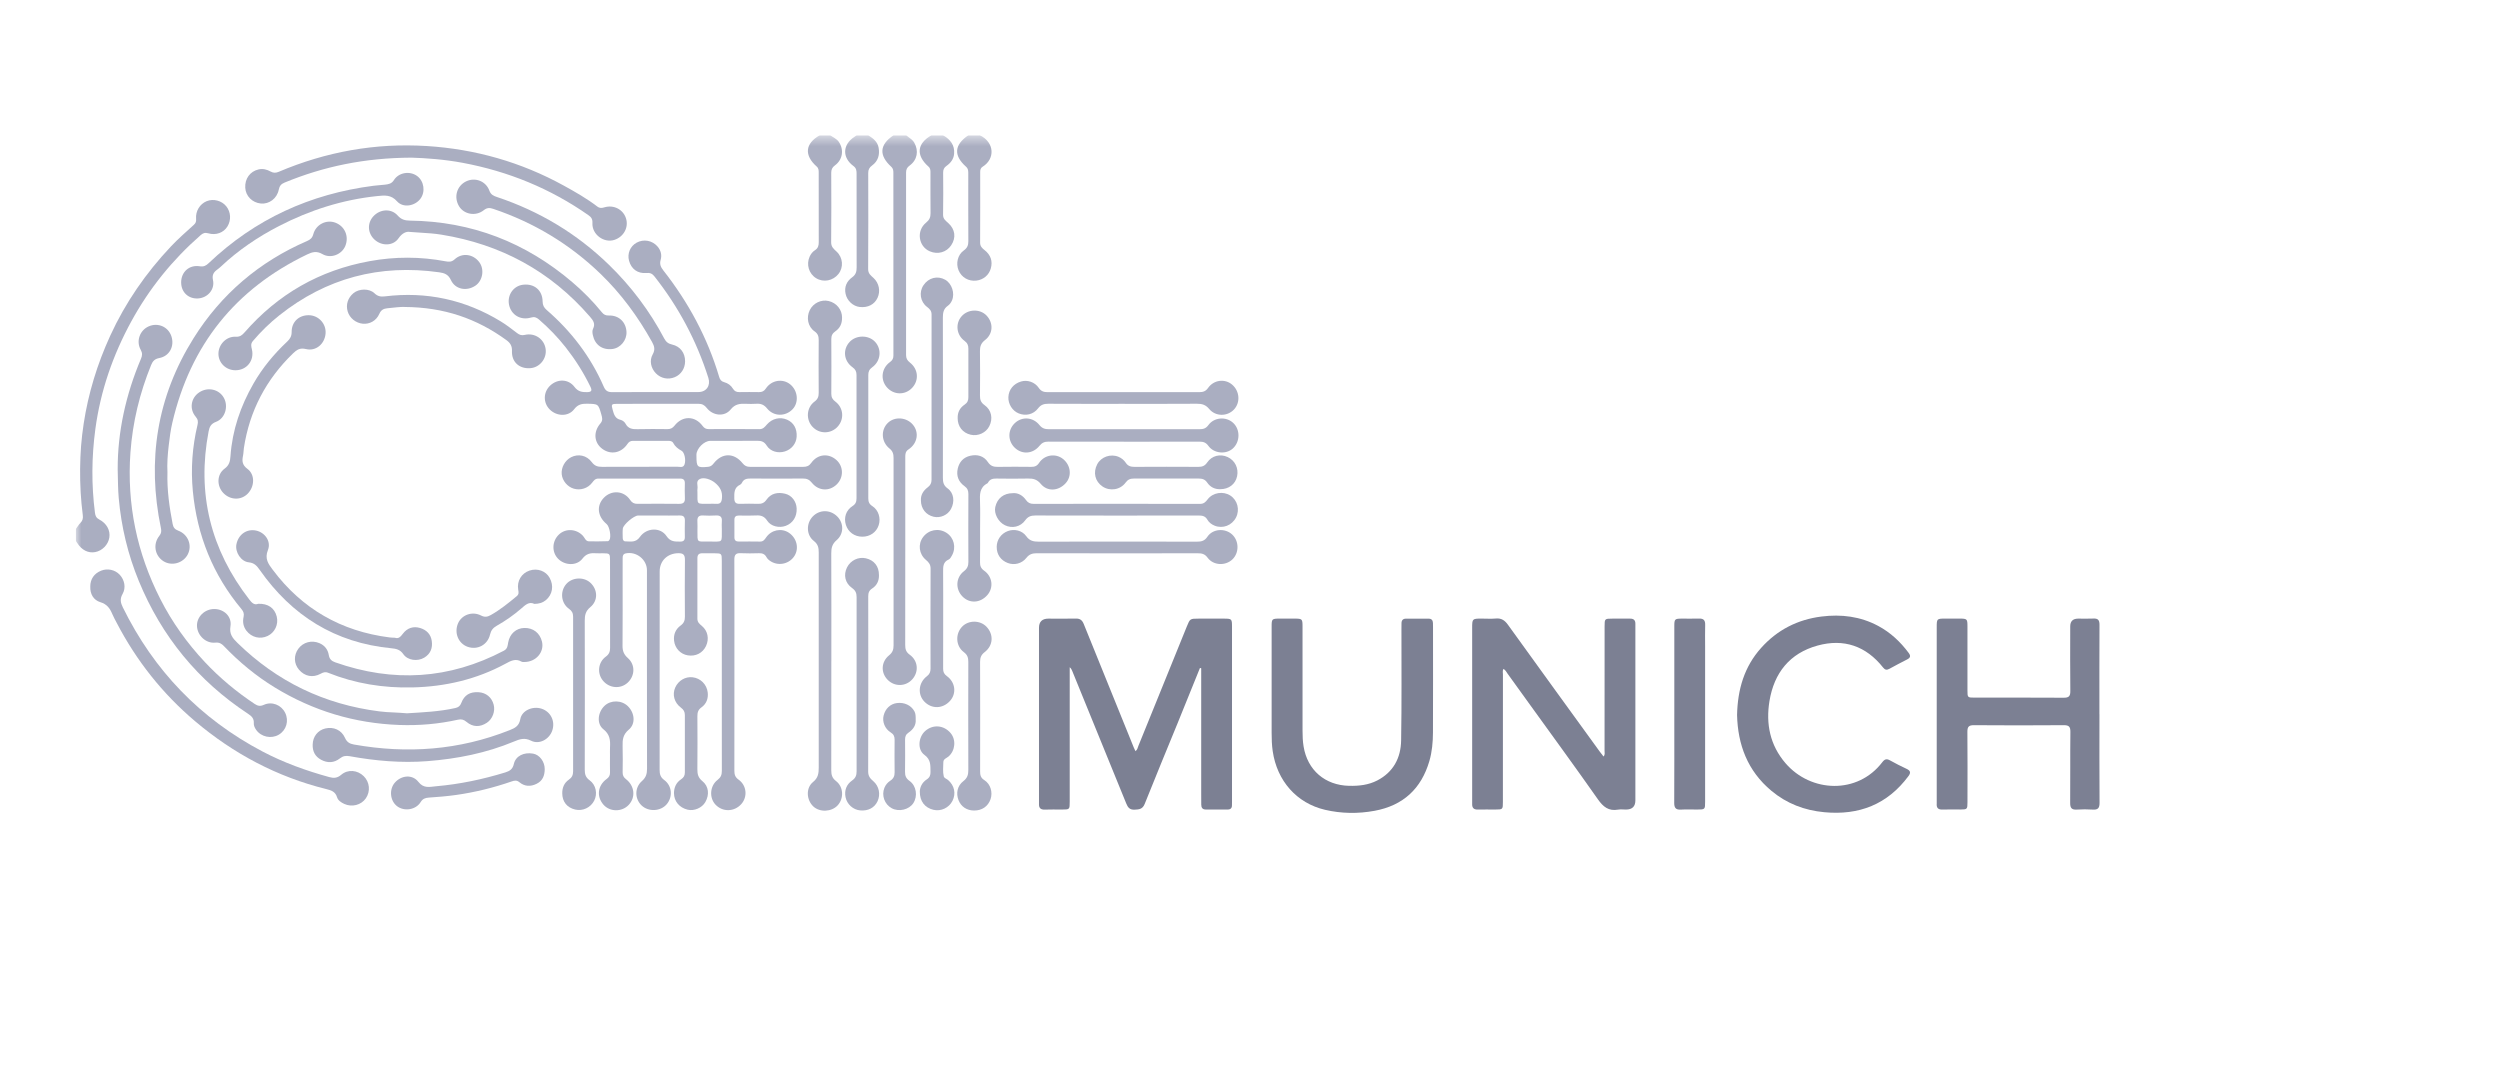 <svg width="231" height="100" viewBox="0 0 231 100" fill="none" xmlns="http://www.w3.org/2000/svg">
<g clip-path="url(#clip0_869_739)">
<mask id="mask0_869_739" style="mask-type:luminance" maskUnits="userSpaceOnUse" x="7" y="12" width="224" height="76">
<path d="M231 12.5H7V87.5H231V12.5Z" fill="white"/>
</mask>
<g mask="url(#mask0_869_739)">
<path d="M7 48.892C7.143 48.697 7.266 48.481 7.435 48.311C7.64 48.105 7.686 47.885 7.65 47.607C6.917 41.836 7.762 36.306 10.187 31.016C11.593 27.95 13.486 25.219 15.794 22.772C16.46 22.067 17.195 21.425 17.915 20.771C18.094 20.609 18.139 20.455 18.119 20.223C18.057 19.505 18.468 18.843 19.101 18.587C19.719 18.337 20.478 18.535 20.904 19.058C21.331 19.582 21.377 20.336 21.016 20.924C20.662 21.501 19.962 21.768 19.231 21.555C18.936 21.469 18.746 21.546 18.533 21.733C15.933 24.009 13.793 26.657 12.137 29.688C10.434 32.803 9.288 36.112 8.812 39.638C8.464 42.218 8.442 44.805 8.775 47.391C8.81 47.66 8.897 47.862 9.173 48.003C9.86 48.358 10.204 49.012 10.103 49.666C10.002 50.325 9.453 50.891 8.797 51.013C8.152 51.134 7.547 50.827 7.132 50.168C7.089 50.099 7.043 50.033 6.997 49.967C6.997 49.609 6.997 49.253 6.997 48.896L7 48.892Z" fill="#AAAEC1"/>
<path d="M83.73 12.5C83.982 12.722 84.296 12.868 84.477 13.182C84.907 13.933 84.76 14.782 84.052 15.296C83.812 15.47 83.721 15.658 83.721 15.942C83.726 21.565 83.726 27.187 83.721 32.81C83.721 33.118 83.834 33.313 84.075 33.5C84.856 34.107 84.935 35.151 84.275 35.844C83.623 36.53 82.583 36.507 81.951 35.792C81.327 35.084 81.445 34.022 82.24 33.451C82.467 33.287 82.552 33.113 82.552 32.846C82.548 27.224 82.549 21.601 82.548 15.978C82.548 15.768 82.535 15.577 82.352 15.409C81.19 14.345 81.266 13.369 82.563 12.498H83.732L83.73 12.5Z" fill="#AAAEC1"/>
<path d="M80.224 12.5C80.671 12.78 81.089 13.09 81.186 13.655C81.299 14.314 81.137 14.886 80.581 15.291C80.334 15.47 80.223 15.669 80.224 15.978C80.232 18.942 80.238 21.906 80.217 24.87C80.215 25.291 80.473 25.46 80.719 25.689C81.229 26.166 81.37 26.901 81.086 27.517C80.802 28.136 80.193 28.449 79.437 28.365C78.822 28.297 78.269 27.792 78.133 27.154C77.995 26.513 78.234 25.988 78.742 25.621C79.079 25.377 79.155 25.096 79.154 24.713C79.143 21.83 79.147 18.946 79.148 16.063C79.148 15.784 79.135 15.544 78.863 15.344C77.795 14.562 77.848 13.347 78.959 12.639C79.026 12.596 79.09 12.545 79.156 12.498C79.513 12.498 79.871 12.498 80.228 12.498L80.224 12.5Z" fill="#AAAEC1"/>
<path d="M76.718 12.5C76.986 12.704 77.317 12.822 77.516 13.122C77.998 13.848 77.864 14.757 77.148 15.281C76.891 15.469 76.806 15.671 76.806 15.971C76.814 18.108 76.825 20.246 76.799 22.384C76.793 22.816 77.043 23.007 77.304 23.252C77.897 23.805 77.959 24.706 77.47 25.319C76.966 25.95 76.088 26.117 75.416 25.709C74.738 25.296 74.482 24.441 74.812 23.709C74.923 23.466 75.085 23.258 75.303 23.119C75.588 22.937 75.654 22.694 75.653 22.378C75.645 20.241 75.649 18.103 75.648 15.966C75.648 15.758 75.654 15.56 75.465 15.391C74.285 14.347 74.393 13.26 75.741 12.501H76.715L76.718 12.5Z" fill="#AAAEC1"/>
<path d="M90.546 12.5C91.92 13.175 91.945 14.697 90.796 15.404C90.6 15.525 90.569 15.703 90.57 15.904C90.57 18.076 90.576 20.248 90.563 22.42C90.562 22.765 90.75 22.933 90.99 23.123C91.534 23.557 91.743 24.125 91.549 24.808C91.375 25.425 90.855 25.854 90.216 25.928C89.496 26.011 88.846 25.636 88.572 24.977C88.307 24.342 88.486 23.544 89.055 23.141C89.377 22.913 89.477 22.663 89.475 22.29C89.463 20.216 89.469 18.141 89.468 16.066C89.468 15.826 89.48 15.6 89.26 15.403C88.091 14.357 88.169 13.386 89.476 12.498H90.548L90.546 12.5Z" fill="#AAAEC1"/>
<path d="M87.137 12.5C87.809 12.878 88.231 13.41 88.159 14.223C88.117 14.71 87.832 15.066 87.449 15.334C87.222 15.493 87.145 15.684 87.147 15.949C87.154 17.244 87.167 18.54 87.14 19.835C87.132 20.235 87.384 20.395 87.62 20.611C88.262 21.193 88.357 21.962 87.889 22.666C87.458 23.312 86.655 23.54 85.915 23.223C84.855 22.769 84.651 21.313 85.572 20.571C85.873 20.328 85.987 20.078 85.982 19.708C85.968 18.462 85.977 17.214 85.976 15.967C85.976 15.759 85.98 15.562 85.791 15.394C84.615 14.353 84.724 13.258 86.067 12.5H87.138H87.137Z" fill="#AAAEC1"/>
<path d="M67.86 61.543C67.86 64.769 67.863 67.996 67.856 71.222C67.856 71.569 67.928 71.814 68.241 72.036C69.002 72.576 69.094 73.635 68.49 74.303C67.841 75.022 66.776 75.044 66.117 74.353C65.516 73.721 65.585 72.614 66.305 72.062C66.6 71.834 66.698 71.597 66.698 71.243C66.691 64.756 66.693 58.271 66.693 51.784C66.693 51.149 66.669 51.128 66.037 51.124C65.664 51.123 65.29 51.132 64.917 51.123C64.596 51.114 64.439 51.238 64.44 51.576C64.447 53.441 64.448 55.306 64.439 57.17C64.438 57.496 64.635 57.652 64.852 57.834C65.403 58.294 65.546 59.03 65.238 59.687C64.933 60.34 64.283 60.673 63.552 60.554C62.877 60.445 62.363 59.903 62.284 59.2C62.219 58.62 62.431 58.13 62.892 57.797C63.194 57.577 63.288 57.333 63.285 56.979C63.274 55.228 63.267 53.476 63.288 51.726C63.293 51.251 63.12 51.108 62.663 51.116C61.673 51.132 60.955 51.815 60.955 52.798C60.955 58.911 60.958 65.024 60.949 71.138C60.949 71.535 61.023 71.816 61.378 72.077C62.108 72.614 62.177 73.643 61.598 74.319C61.03 74.979 59.918 75.03 59.282 74.423C58.642 73.812 58.623 72.779 59.313 72.172C59.686 71.845 59.787 71.504 59.786 71.035C59.774 64.921 59.778 58.809 59.778 52.695C59.778 51.707 58.808 50.933 57.835 51.13C57.58 51.182 57.535 51.342 57.533 51.551C57.532 52.087 57.531 52.622 57.531 53.156C57.531 55.329 57.541 57.503 57.522 59.675C57.518 60.15 57.647 60.478 58.014 60.803C58.718 61.426 58.675 62.456 57.991 63.083C57.323 63.693 56.284 63.6 55.701 62.877C55.156 62.204 55.263 61.195 55.976 60.675C56.279 60.454 56.373 60.215 56.372 59.86C56.362 57.168 56.367 54.477 56.366 51.784C56.366 51.146 56.344 51.128 55.712 51.123C55.485 51.121 55.258 51.136 55.03 51.12C54.542 51.086 54.164 51.166 53.818 51.618C53.294 52.308 52.18 52.262 51.563 51.624C50.967 51.008 51.002 50.004 51.641 49.394C52.266 48.799 53.258 48.855 53.864 49.51C54.034 49.693 54.108 50.012 54.415 50.02C54.998 50.035 55.581 50.02 56.164 50.006C56.215 50.006 56.277 49.943 56.31 49.893C56.498 49.611 56.325 48.65 56.05 48.421C55.206 47.717 55.098 46.729 55.786 46.004C56.499 45.253 57.644 45.328 58.222 46.191C58.399 46.456 58.591 46.556 58.897 46.554C60.179 46.544 61.462 46.54 62.744 46.555C63.142 46.56 63.305 46.42 63.284 46.019C63.262 45.565 63.271 45.11 63.28 44.657C63.285 44.347 63.146 44.22 62.84 44.22C60.325 44.224 57.809 44.225 55.294 44.22C55.006 44.22 54.868 44.394 54.717 44.596C54.322 45.119 53.646 45.334 53.022 45.154C52.431 44.984 51.963 44.425 51.902 43.815C51.84 43.199 52.205 42.539 52.769 42.248C53.422 41.911 54.209 42.064 54.68 42.7C54.938 43.049 55.225 43.139 55.627 43.136C57.947 43.125 60.268 43.134 62.588 43.125C62.822 43.125 63.133 43.255 63.255 42.901C63.392 42.505 63.25 41.799 62.979 41.651C62.657 41.474 62.383 41.267 62.209 40.936C62.111 40.753 61.928 40.735 61.743 40.735C60.656 40.735 59.569 40.738 58.482 40.734C58.247 40.734 58.101 40.834 57.969 41.03C57.398 41.871 56.427 42.049 55.65 41.472C54.887 40.907 54.799 39.907 55.48 39.122C55.721 38.843 55.645 38.592 55.566 38.31C55.282 37.311 55.282 37.328 54.251 37.304C53.756 37.293 53.391 37.37 53.049 37.816C52.513 38.517 51.443 38.48 50.8 37.84C50.172 37.215 50.19 36.231 50.842 35.622C51.517 34.99 52.519 35.007 53.078 35.746C53.407 36.182 53.776 36.243 54.248 36.234C54.655 36.225 54.729 36.093 54.554 35.733C53.928 34.444 53.17 33.241 52.284 32.113C51.54 31.165 50.709 30.307 49.798 29.52C49.564 29.318 49.369 29.251 49.059 29.343C48.099 29.629 47.213 29.088 47.032 28.142C46.861 27.244 47.453 26.409 48.335 26.308C49.369 26.188 50.127 26.823 50.137 27.858C50.141 28.199 50.258 28.423 50.513 28.644C52.79 30.615 54.578 32.955 55.784 35.723C55.944 36.091 56.144 36.236 56.546 36.234C59.208 36.219 61.868 36.229 64.53 36.225C65.269 36.225 65.678 35.631 65.455 34.924C64.365 31.486 62.697 28.358 60.461 25.528C60.252 25.263 60.041 25.195 59.713 25.224C58.917 25.294 58.328 24.853 58.122 24.087C57.944 23.432 58.23 22.752 58.819 22.425C59.468 22.065 60.268 22.209 60.761 22.783C61.068 23.141 61.171 23.568 61.045 24.01C60.933 24.402 61.045 24.672 61.288 24.981C63.614 27.943 65.377 31.208 66.451 34.828C66.529 35.09 66.652 35.244 66.921 35.315C67.26 35.406 67.543 35.61 67.723 35.913C67.866 36.154 68.055 36.236 68.324 36.231C68.924 36.221 69.524 36.221 70.126 36.231C70.409 36.236 70.6 36.149 70.767 35.896C71.288 35.114 72.329 34.953 73.02 35.518C73.728 36.096 73.831 37.186 73.237 37.811C72.578 38.504 71.49 38.499 70.879 37.742C70.596 37.392 70.297 37.277 69.879 37.308C69.555 37.332 69.23 37.324 68.906 37.311C68.364 37.289 67.924 37.328 67.511 37.839C66.942 38.54 65.869 38.422 65.304 37.696C65.091 37.423 64.868 37.308 64.527 37.31C62.028 37.319 59.529 37.314 57.031 37.315C56.494 37.315 56.468 37.359 56.612 37.874C56.728 38.284 56.831 38.683 57.346 38.796C57.518 38.834 57.715 38.989 57.797 39.145C58.044 39.611 58.425 39.669 58.896 39.657C59.82 39.629 60.746 39.644 61.671 39.651C61.953 39.654 62.148 39.56 62.329 39.328C63.061 38.392 64.221 38.407 64.921 39.358C65.074 39.567 65.239 39.651 65.487 39.65C67.045 39.645 68.603 39.638 70.161 39.655C70.514 39.659 70.67 39.445 70.864 39.222C71.35 38.666 72.078 38.499 72.719 38.776C73.336 39.042 73.656 39.611 73.61 40.356C73.571 40.986 73.146 41.517 72.526 41.711C71.894 41.91 71.186 41.723 70.842 41.17C70.614 40.806 70.348 40.725 69.96 40.728C68.515 40.744 67.071 40.732 65.627 40.736C65.058 40.738 64.365 41.437 64.35 42.011C64.35 42.059 64.352 42.108 64.352 42.157C64.357 43.174 64.426 43.23 65.439 43.133C65.675 43.109 65.811 42.987 65.948 42.812C66.722 41.828 67.823 41.818 68.611 42.801C68.807 43.045 69.01 43.139 69.31 43.136C70.949 43.129 72.587 43.127 74.227 43.136C74.546 43.138 74.763 43.049 74.958 42.774C75.543 41.951 76.553 41.849 77.287 42.506C77.951 43.1 77.965 44.121 77.318 44.755C76.635 45.425 75.632 45.377 75.011 44.601C74.78 44.312 74.54 44.212 74.186 44.216C72.58 44.229 70.974 44.228 69.367 44.216C69.019 44.214 68.724 44.255 68.557 44.607C68.523 44.678 68.46 44.752 68.393 44.783C67.823 45.047 67.842 45.539 67.849 46.057C67.854 46.45 68.019 46.566 68.381 46.554C68.932 46.537 69.485 46.537 70.036 46.554C70.373 46.566 70.613 46.475 70.817 46.182C71.243 45.572 71.868 45.456 72.55 45.621C73.163 45.769 73.582 46.333 73.611 46.981C73.645 47.738 73.262 48.344 72.598 48.589C71.996 48.81 71.23 48.638 70.892 48.116C70.632 47.714 70.325 47.602 69.88 47.627C69.346 47.657 68.81 47.642 68.275 47.635C67.992 47.631 67.856 47.748 67.859 48.039C67.866 48.575 67.867 49.11 67.859 49.644C67.855 49.94 68.005 50.043 68.281 50.04C68.931 50.034 69.579 50.03 70.228 50.042C70.522 50.047 70.647 49.866 70.791 49.657C71.277 48.953 72.212 48.769 72.894 49.227C73.621 49.714 73.85 50.656 73.412 51.36C72.967 52.078 72.011 52.321 71.275 51.902C71.088 51.796 70.919 51.661 70.818 51.475C70.665 51.194 70.443 51.11 70.138 51.117C69.57 51.133 69.001 51.144 68.434 51.115C67.98 51.092 67.85 51.279 67.853 51.714C67.866 54.762 67.859 57.811 67.859 60.859C67.859 61.087 67.859 61.313 67.859 61.54L67.86 61.543ZM60.852 47.635C60.544 47.635 60.237 47.635 59.928 47.635C59.603 47.635 59.279 47.634 58.955 47.635C58.579 47.639 57.589 48.469 57.548 48.843C57.517 49.132 57.536 49.426 57.54 49.718C57.543 49.879 57.61 50.02 57.788 50.022C58.273 50.029 58.745 50.158 59.127 49.615C59.738 48.747 61.023 48.693 61.584 49.532C61.946 50.074 62.375 50.043 62.872 50.042C63.161 50.042 63.283 49.91 63.279 49.627C63.272 49.124 63.266 48.621 63.283 48.12C63.294 47.766 63.154 47.622 62.797 47.631C62.149 47.647 61.499 47.635 60.851 47.634L60.852 47.635ZM66.694 48.815C66.694 48.604 66.678 48.393 66.698 48.183C66.738 47.753 66.544 47.604 66.129 47.63C65.742 47.654 65.351 47.653 64.964 47.63C64.548 47.605 64.415 47.796 64.44 48.181C64.458 48.471 64.443 48.763 64.444 49.055C64.447 50.145 64.366 50.045 65.448 50.039C66.88 50.03 66.677 50.233 66.697 48.815H66.694ZM65.539 46.55C65.75 46.55 65.961 46.538 66.17 46.553C66.534 46.579 66.668 46.438 66.707 46.057C66.772 45.427 66.538 45 66.064 44.607C65.709 44.314 65.064 44.063 64.668 44.257C64.26 44.455 64.509 44.862 64.445 45.173C64.426 45.266 64.442 45.366 64.443 45.464C64.451 46.682 64.323 46.542 65.54 46.551L65.539 46.55Z" fill="#AAAEC1"/>
<path d="M110.877 61.717C110.18 63.441 109.486 65.168 108.783 66.891C107.779 69.353 106.753 71.806 105.772 74.277C105.576 74.772 105.26 74.796 104.83 74.814C104.375 74.834 104.21 74.598 104.062 74.234C102.403 70.149 100.735 66.068 99.069 61.985C99.022 61.869 98.966 61.756 98.842 61.652C98.842 61.838 98.842 62.024 98.842 62.208C98.842 66.165 98.842 70.122 98.842 74.079C98.842 74.8 98.84 74.801 98.103 74.802C97.583 74.802 97.064 74.787 96.546 74.808C96.141 74.825 95.981 74.645 96.003 74.259C96.01 74.146 96.003 74.032 96.003 73.919C96.003 68.616 96.003 63.314 96.003 58.011C96.003 57.446 96.294 57.162 96.875 57.161C97.72 57.161 98.564 57.176 99.407 57.156C99.793 57.147 99.994 57.303 100.136 57.653C101.671 61.456 103.213 65.255 104.755 69.056C104.802 69.171 104.858 69.282 104.916 69.408C105.101 69.273 105.12 69.086 105.184 68.928C106.68 65.248 108.171 61.566 109.663 57.886C109.958 57.161 109.961 57.163 110.757 57.161C111.536 57.161 112.314 57.16 113.094 57.161C113.811 57.163 113.837 57.186 113.837 57.895C113.837 63.296 113.837 68.695 113.837 74.096C113.837 74.193 113.832 74.29 113.834 74.388C113.841 74.671 113.706 74.804 113.421 74.801C112.755 74.797 112.091 74.796 111.426 74.801C111.108 74.802 110.996 74.63 110.996 74.341C110.996 73.984 110.991 73.628 110.991 73.27C110.991 69.622 110.991 65.973 110.991 62.325V61.746C110.954 61.737 110.915 61.727 110.877 61.72V61.717Z" fill="#7C8093"/>
<path d="M138.918 61.804C138.82 61.977 138.871 62.156 138.871 62.326C138.867 66.251 138.867 70.175 138.867 74.099C138.867 74.794 138.862 74.798 138.157 74.801C137.622 74.802 137.086 74.789 136.551 74.803C136.171 74.814 136.015 74.641 136.028 74.278C136.032 74.181 136.028 74.084 136.028 73.986C136.028 68.668 136.028 63.349 136.028 58.029C136.028 57.172 136.042 57.158 136.896 57.158C137.334 57.158 137.775 57.191 138.21 57.151C138.726 57.103 139.038 57.317 139.334 57.728C142.147 61.636 144.978 65.533 147.805 69.433C147.916 69.588 148.039 69.736 148.166 69.902C148.327 69.721 148.259 69.536 148.261 69.371C148.265 65.544 148.263 61.717 148.265 57.89C148.265 57.166 148.27 57.162 149 57.161C149.535 57.161 150.072 57.169 150.607 57.161C150.953 57.155 151.118 57.304 151.109 57.654C151.103 57.913 151.109 58.172 151.109 58.432C151.109 63.605 151.109 68.778 151.109 73.951C151.109 74.519 150.819 74.803 150.238 74.803C149.995 74.803 149.744 74.768 149.509 74.81C148.637 74.963 148.136 74.553 147.647 73.858C145.57 70.899 143.434 67.98 141.319 65.047C140.646 64.113 139.974 63.178 139.299 62.246C139.189 62.092 139.109 61.909 138.921 61.807L138.918 61.804Z" fill="#7C8093"/>
<path d="M193.989 65.998C193.989 68.722 193.978 71.447 193.999 74.171C194.003 74.664 193.852 74.841 193.362 74.806C192.877 74.772 192.387 74.776 191.901 74.806C191.441 74.835 191.279 74.673 191.284 74.199C191.304 72.01 191.277 69.821 191.304 67.632C191.31 67.132 191.158 67.003 190.67 67.007C187.911 67.029 185.154 67.028 182.394 67.007C181.924 67.003 181.783 67.148 181.787 67.615C181.808 69.787 181.797 71.96 181.794 74.134C181.794 74.773 181.769 74.796 181.142 74.798C180.59 74.801 180.038 74.782 179.488 74.803C179.081 74.819 178.921 74.644 178.953 74.255C178.96 74.174 178.953 74.093 178.953 74.012C178.953 68.661 178.953 63.31 178.953 57.959C178.953 57.173 178.967 57.16 179.731 57.158C180.168 57.158 180.607 57.157 181.045 57.158C181.768 57.161 181.792 57.183 181.793 57.889C181.794 59.851 181.793 61.813 181.793 63.775C181.793 64.457 181.796 64.46 182.462 64.461C185.204 64.461 187.946 64.452 190.688 64.47C191.153 64.473 191.304 64.332 191.298 63.862C191.274 61.867 191.287 59.873 191.289 57.878C191.289 57.401 191.535 57.161 192.027 57.16C192.497 57.158 192.969 57.178 193.44 57.154C193.868 57.134 193.994 57.313 193.993 57.729C193.978 60.485 193.985 63.242 193.985 65.998H193.989Z" fill="#7C8093"/>
<path d="M117.499 63.188C117.499 61.421 117.499 59.655 117.499 57.888C117.499 57.185 117.525 57.161 118.247 57.159C118.717 57.157 119.188 57.156 119.658 57.159C120.312 57.163 120.352 57.202 120.354 57.845C120.355 61.07 120.354 64.296 120.355 67.522C120.355 68.008 120.372 68.491 120.452 68.974C120.806 71.159 122.431 72.561 124.658 72.61C125.563 72.63 126.441 72.536 127.254 72.117C128.749 71.345 129.435 70.03 129.464 68.429C129.524 64.993 129.49 61.556 129.494 58.12C129.494 57.942 129.498 57.764 129.499 57.585C129.501 57.308 129.637 57.164 129.917 57.164C130.615 57.164 131.312 57.164 132.01 57.165C132.267 57.165 132.396 57.306 132.405 57.559C132.41 57.689 132.411 57.819 132.411 57.947C132.411 61.19 132.421 64.432 132.406 67.674C132.402 68.564 132.325 69.454 132.075 70.317C131.328 72.879 129.652 74.429 127.018 74.917C125.485 75.2 123.947 75.18 122.431 74.826C119.807 74.211 117.997 72.15 117.598 69.407C117.516 68.843 117.499 68.278 117.499 67.711C117.499 66.204 117.499 64.697 117.499 63.189V63.188Z" fill="#7C8093"/>
<path d="M160.505 66.074C160.556 63.694 161.172 61.602 162.731 59.864C164.219 58.204 166.093 57.246 168.305 56.968C170.135 56.738 171.898 56.953 173.547 57.836C174.685 58.445 175.597 59.303 176.363 60.332C176.579 60.623 176.511 60.784 176.213 60.935C175.663 61.213 175.118 61.503 174.577 61.799C174.338 61.93 174.176 61.906 173.998 61.68C172.424 59.689 170.367 58.982 167.942 59.65C165.368 60.358 163.927 62.176 163.499 64.774C163.153 66.886 163.549 68.855 164.978 70.517C167.329 73.252 171.648 73.417 173.924 70.427C174.15 70.131 174.331 70.086 174.648 70.265C175.141 70.544 175.651 70.796 176.164 71.039C176.506 71.201 176.592 71.376 176.345 71.707C174.398 74.333 171.772 75.353 168.56 75.048C166.728 74.875 165.1 74.254 163.68 73.072C161.462 71.225 160.573 68.797 160.505 66.074Z" fill="#7C8093"/>
<path d="M10.875 43.347C10.864 39.955 11.612 36.48 13.029 33.142C13.152 32.853 13.168 32.619 13.003 32.324C12.554 31.522 12.916 30.516 13.743 30.155C14.6 29.782 15.545 30.194 15.836 31.069C16.143 31.987 15.663 32.907 14.719 33.083C14.301 33.161 14.112 33.365 13.967 33.721C12.907 36.322 12.254 39.013 12.052 41.821C11.712 46.597 12.651 51.105 14.818 55.36C15.905 57.496 17.288 59.425 18.93 61.176C20.314 62.65 21.852 63.929 23.533 65.045C23.818 65.234 24.05 65.277 24.377 65.128C25.125 64.788 25.981 65.128 26.348 65.861C26.716 66.6 26.462 67.473 25.756 67.887C25.063 68.293 24.133 68.096 23.672 67.444C23.538 67.254 23.436 67.038 23.451 66.811C23.478 66.391 23.251 66.173 22.93 65.961C18.295 62.914 14.935 58.804 12.828 53.689C11.817 51.236 11.204 48.669 10.97 46.016C10.899 45.206 10.901 44.398 10.874 43.347H10.875Z" fill="#AAAEC1"/>
<path d="M15.472 43.645C15.426 45.314 15.655 46.867 15.952 48.415C16.013 48.732 16.146 48.914 16.469 49.033C17.386 49.374 17.779 50.398 17.349 51.227C16.924 52.044 15.855 52.339 15.092 51.848C14.297 51.336 14.114 50.273 14.723 49.512C14.912 49.276 14.926 49.071 14.87 48.801C13.57 42.553 14.491 36.668 17.89 31.245C20.438 27.181 23.953 24.184 28.368 22.273C28.674 22.14 28.855 21.987 28.949 21.64C29.188 20.742 30.146 20.263 30.979 20.572C31.861 20.899 32.266 21.838 31.908 22.724C31.587 23.514 30.57 23.93 29.789 23.477C29.263 23.174 28.863 23.279 28.39 23.506C21.743 26.694 17.598 31.885 15.925 39.051C15.763 39.744 15.673 40.456 15.59 41.163C15.489 42.015 15.43 42.873 15.473 43.645H15.472Z" fill="#AAAEC1"/>
<path d="M38 14.567C33.69 14.587 29.921 15.378 26.293 16.871C25.974 17.002 25.827 17.18 25.757 17.529C25.593 18.346 24.864 18.879 24.103 18.805C23.307 18.727 22.704 18.119 22.661 17.348C22.614 16.51 23.108 15.834 23.89 15.655C24.294 15.563 24.667 15.66 25.014 15.854C25.264 15.994 25.489 15.986 25.752 15.876C30.127 14.018 34.695 13.195 39.435 13.493C43.914 13.775 48.149 14.979 52.095 17.151C53.163 17.738 54.218 18.341 55.188 19.081C55.416 19.256 55.607 19.231 55.858 19.155C56.721 18.899 57.588 19.361 57.844 20.182C58.1 21.002 57.643 21.863 56.796 22.157C55.813 22.498 54.679 21.663 54.74 20.601C54.759 20.247 54.636 20.069 54.377 19.888C50.854 17.419 46.965 15.834 42.743 15.043C41.05 14.726 39.338 14.606 38.001 14.566L38 14.567Z" fill="#AAAEC1"/>
<path d="M154.707 65.974C154.707 63.269 154.707 60.563 154.707 57.858C154.707 57.203 154.749 57.164 155.39 57.16C155.925 57.157 156.461 57.174 156.995 57.156C157.418 57.142 157.572 57.326 157.558 57.739C157.539 58.387 157.553 59.035 157.553 59.683C157.553 64.478 157.553 69.275 157.553 74.069C157.553 74.796 157.548 74.8 156.82 74.801C156.318 74.801 155.814 74.778 155.314 74.808C154.843 74.836 154.696 74.646 154.698 74.188C154.712 71.45 154.706 68.712 154.706 65.974H154.707Z" fill="#7C8093"/>
<path d="M8.341 54.193C8.344 53.505 8.697 52.99 9.344 52.73C9.93 52.495 10.618 52.642 11.047 53.09C11.504 53.57 11.665 54.293 11.322 54.891C11.061 55.346 11.146 55.705 11.348 56.117C14.214 61.951 18.494 66.407 24.259 69.44C26.224 70.473 28.293 71.216 30.425 71.803C30.85 71.92 31.165 71.898 31.528 71.59C32.152 71.06 33.035 71.152 33.608 71.718C34.164 72.266 34.247 73.123 33.804 73.765C33.374 74.388 32.517 74.61 31.808 74.281C31.519 74.147 31.235 73.962 31.145 73.667C30.986 73.139 30.593 73.021 30.137 72.908C25.597 71.781 21.574 69.644 18.016 66.633C15.01 64.088 12.607 61.052 10.787 57.558C10.645 57.285 10.492 57.014 10.373 56.731C10.155 56.213 9.888 55.827 9.273 55.641C8.645 55.451 8.313 54.895 8.343 54.193H8.341Z" fill="#AAAEC1"/>
<path d="M37.602 65.909C39.115 65.816 40.605 65.751 42.068 65.423C42.346 65.361 42.517 65.237 42.622 64.957C42.9 64.221 43.419 63.913 44.215 63.96C44.913 64.001 45.435 64.429 45.615 65.11C45.776 65.721 45.509 66.438 44.99 66.781C44.353 67.205 43.686 67.196 43.103 66.699C42.852 66.486 42.626 66.429 42.311 66.501C40.53 66.897 38.723 67.054 36.9 66.988C32.763 66.837 28.926 65.682 25.39 63.521C23.649 62.457 22.095 61.169 20.688 59.698C20.462 59.462 20.25 59.342 19.889 59.38C19.025 59.468 18.239 58.724 18.201 57.855C18.165 56.998 18.911 56.265 19.815 56.274C20.709 56.282 21.444 56.977 21.294 57.872C21.174 58.597 21.502 58.974 21.94 59.403C25.602 62.986 29.976 65.087 35.056 65.731C35.491 65.787 35.926 65.813 36.364 65.829C36.785 65.843 37.204 65.883 37.599 65.909H37.602Z" fill="#AAAEC1"/>
<path d="M76.815 61.106C76.815 64.462 76.819 67.817 76.809 71.172C76.809 71.586 76.884 71.89 77.247 72.168C77.947 72.704 77.99 73.778 77.397 74.418C76.832 75.027 75.741 75.074 75.149 74.514C74.512 73.912 74.445 72.809 75.125 72.258C75.61 71.866 75.651 71.437 75.651 70.904C75.644 64.291 75.644 57.678 75.651 51.065C75.651 50.625 75.597 50.293 75.197 49.982C74.492 49.435 74.485 48.366 75.092 47.729C75.714 47.077 76.702 47.07 77.355 47.715C77.977 48.329 77.991 49.327 77.302 49.913C76.889 50.265 76.806 50.642 76.809 51.139C76.825 54.461 76.817 57.784 76.817 61.106H76.815Z" fill="#AAAEC1"/>
<path d="M63.303 33.391C63.299 34.042 62.93 34.608 62.352 34.849C61.736 35.105 61.068 34.97 60.605 34.497C60.145 34.026 59.984 33.322 60.307 32.75C60.554 32.314 60.47 31.993 60.246 31.59C58.952 29.267 57.398 27.145 55.48 25.295C52.633 22.551 49.327 20.564 45.579 19.3C45.249 19.188 45.004 19.18 44.699 19.423C43.956 20.017 42.863 19.812 42.41 19.047C41.914 18.211 42.202 17.191 43.055 16.766C43.884 16.353 44.892 16.722 45.218 17.616C45.353 17.986 45.599 18.098 45.913 18.202C49.835 19.51 53.29 21.579 56.265 24.466C58.331 26.473 60.033 28.739 61.375 31.278C61.543 31.595 61.75 31.759 62.1 31.835C62.858 32.004 63.306 32.611 63.303 33.387V33.391Z" fill="#AAAEC1"/>
<path d="M21.744 34.212C20.875 34.207 20.177 33.522 20.184 32.677C20.189 31.825 20.918 31.067 21.779 31.115C22.176 31.137 22.379 30.965 22.595 30.716C25.682 27.177 29.532 24.973 34.157 24.13C36.492 23.703 38.831 23.703 41.165 24.143C41.474 24.201 41.726 24.221 42.005 23.965C42.695 23.33 43.706 23.464 44.275 24.209C44.786 24.879 44.611 25.944 43.913 26.405C43.107 26.938 42.064 26.741 41.665 25.879C41.423 25.355 41.067 25.228 40.582 25.16C35.088 24.391 30.153 25.686 25.804 29.142C24.915 29.848 24.105 30.642 23.366 31.512C23.145 31.772 23.21 32.007 23.275 32.28C23.523 33.31 22.8 34.218 21.746 34.212H21.744Z" fill="#AAAEC1"/>
<path d="M37.858 21.429C37.577 21.376 37.178 21.505 36.821 22.022C36.326 22.739 35.281 22.748 34.621 22.153C33.963 21.559 33.911 20.622 34.502 19.983C35.123 19.31 36.149 19.241 36.744 19.913C37.075 20.287 37.413 20.378 37.879 20.385C43.573 20.456 48.565 22.391 52.888 26.079C53.877 26.923 54.789 27.843 55.609 28.853C55.792 29.079 55.968 29.161 56.263 29.153C57.189 29.128 57.842 29.76 57.888 30.67C57.925 31.438 57.33 32.157 56.585 32.248C55.651 32.361 54.964 31.865 54.775 30.95C54.735 30.753 54.713 30.551 54.8 30.377C55.031 29.911 54.809 29.605 54.511 29.262C50.868 25.053 46.272 22.573 40.794 21.684C40.475 21.632 40.151 21.593 39.829 21.566C39.264 21.519 38.698 21.487 37.86 21.429H37.858Z" fill="#AAAEC1"/>
<path d="M23.856 55.791C24.767 55.754 25.376 56.185 25.571 56.97C25.75 57.691 25.397 58.445 24.73 58.763C24.037 59.095 23.244 58.897 22.769 58.279C22.47 57.889 22.407 57.446 22.509 56.987C22.573 56.697 22.49 56.492 22.312 56.279C19.674 53.12 18.211 49.468 17.819 45.389C17.621 43.33 17.768 41.279 18.25 39.261C18.319 38.974 18.298 38.757 18.086 38.51C17.474 37.796 17.635 36.77 18.403 36.258C19.195 35.73 20.235 35.957 20.683 36.757C21.127 37.551 20.804 38.662 19.961 38.978C19.498 39.151 19.357 39.433 19.276 39.858C18.176 45.613 19.458 50.789 23.044 55.408C23.264 55.691 23.491 55.938 23.855 55.793L23.856 55.791Z" fill="#AAAEC1"/>
<path d="M48.445 61.169C48.403 61.164 48.272 61.185 48.182 61.133C47.628 60.809 47.177 61.074 46.696 61.334C44.019 62.78 41.143 63.446 38.11 63.518C35.416 63.582 32.813 63.165 30.31 62.161C30.047 62.055 29.855 62.131 29.63 62.253C28.903 62.649 28.153 62.5 27.623 61.877C27.148 61.319 27.125 60.548 27.565 59.945C28.01 59.336 28.808 59.124 29.521 59.43C30.007 59.64 30.299 60.024 30.381 60.531C30.442 60.908 30.646 61.085 30.981 61.202C36.329 63.083 41.52 62.775 46.555 60.126C46.9 59.944 46.903 59.667 46.956 59.365C47.098 58.565 47.69 58.041 48.45 58.024C49.263 58.006 49.882 58.484 50.078 59.28C50.313 60.236 49.537 61.174 48.442 61.168L48.445 61.169Z" fill="#AAAEC1"/>
<path d="M90.56 48.796C90.56 49.849 90.568 50.903 90.555 51.957C90.55 52.292 90.641 52.524 90.934 52.73C91.711 53.276 91.828 54.303 91.229 54.986C90.571 55.736 89.578 55.787 88.921 55.104C88.266 54.423 88.31 53.366 89.062 52.785C89.37 52.547 89.481 52.298 89.479 51.926C89.468 49.834 89.469 47.743 89.479 45.651C89.481 45.331 89.391 45.113 89.118 44.918C88.571 44.526 88.343 43.974 88.496 43.3C88.639 42.677 89.025 42.258 89.649 42.114C90.305 41.962 90.905 42.127 91.284 42.699C91.531 43.07 91.819 43.146 92.219 43.139C93.241 43.121 94.263 43.126 95.286 43.137C95.601 43.141 95.818 43.063 96.01 42.773C96.513 42.009 97.546 41.861 98.228 42.413C98.95 42.999 99.057 44.003 98.465 44.651C97.793 45.383 96.781 45.448 96.166 44.709C95.828 44.3 95.474 44.206 94.993 44.217C94.02 44.239 93.046 44.232 92.073 44.218C91.739 44.213 91.464 44.274 91.295 44.59C91.281 44.617 91.258 44.648 91.232 44.662C90.491 45.048 90.531 45.72 90.555 46.413C90.583 47.206 90.561 48.002 90.561 48.796H90.56Z" fill="#AAAEC1"/>
<path d="M83.647 50.987C83.647 53.856 83.651 56.724 83.642 59.593C83.642 59.972 83.707 60.243 84.055 60.493C84.832 61.049 84.915 62.06 84.307 62.755C83.7 63.449 82.664 63.475 82.018 62.813C81.37 62.151 81.408 61.154 82.158 60.545C82.478 60.285 82.566 60.014 82.566 59.631C82.558 53.862 82.558 48.092 82.565 42.323C82.565 41.964 82.503 41.693 82.19 41.443C81.426 40.835 81.373 39.733 82.027 39.086C82.66 38.461 83.772 38.54 84.36 39.254C84.946 39.966 84.778 40.974 83.946 41.526C83.657 41.717 83.648 41.956 83.648 42.236C83.648 45.153 83.648 48.07 83.648 50.987H83.647Z" fill="#AAAEC1"/>
<path d="M28.892 68.798C28.904 68.064 29.364 67.475 30.056 67.311C30.816 67.132 31.551 67.446 31.875 68.175C32.051 68.573 32.303 68.722 32.705 68.794C37.621 69.667 42.422 69.323 47.088 67.468C47.579 67.273 47.96 67.092 48.075 66.448C48.221 65.643 49.22 65.22 50.031 65.48C50.889 65.756 51.324 66.641 51.028 67.506C50.753 68.311 49.833 68.825 49.073 68.442C48.464 68.135 48.013 68.3 47.483 68.521C44.929 69.584 42.257 70.114 39.504 70.329C37.073 70.518 34.681 70.304 32.297 69.871C31.951 69.809 31.689 69.854 31.402 70.079C30.869 70.496 30.269 70.525 29.668 70.201C29.112 69.901 28.87 69.42 28.891 68.798H28.892Z" fill="#AAAEC1"/>
<path d="M81.216 53.132C81.233 53.66 81.024 54.096 80.588 54.376C80.298 54.562 80.225 54.786 80.225 55.103C80.232 60.502 80.234 65.9 80.219 71.299C80.219 71.716 80.407 71.938 80.692 72.18C81.234 72.644 81.377 73.408 81.084 74.038C80.803 74.64 80.215 74.949 79.476 74.881C78.833 74.823 78.258 74.317 78.129 73.659C78.004 73.026 78.213 72.483 78.731 72.121C79.057 71.894 79.15 71.642 79.15 71.272C79.142 65.905 79.141 60.54 79.15 55.173C79.15 54.799 79.05 54.557 78.727 54.33C78.077 53.868 77.923 53.116 78.264 52.43C78.586 51.78 79.316 51.427 80.008 51.587C80.776 51.763 81.219 52.331 81.215 53.132H81.216Z" fill="#AAAEC1"/>
<path d="M16.737 26.102C16.741 25.119 17.488 24.447 18.466 24.605C18.825 24.664 19.04 24.545 19.279 24.318C23.56 20.247 28.662 17.916 34.506 17.166C34.859 17.12 35.217 17.106 35.57 17.063C35.891 17.026 36.186 16.979 36.394 16.646C36.838 15.935 37.851 15.77 38.532 16.256C39.189 16.725 39.333 17.739 38.834 18.382C38.319 19.046 37.247 19.232 36.69 18.606C36.134 17.979 35.549 18.046 34.859 18.117C31.655 18.45 28.642 19.411 25.791 20.88C23.839 21.886 22.027 23.11 20.422 24.622C20.304 24.733 20.177 24.834 20.047 24.93C19.721 25.17 19.583 25.436 19.68 25.881C19.867 26.739 19.198 27.52 18.303 27.576C17.41 27.632 16.737 26.996 16.74 26.101L16.737 26.102Z" fill="#AAAEC1"/>
<path d="M103.835 40.812C101.515 40.812 99.197 40.817 96.877 40.807C96.525 40.805 96.284 40.9 96.051 41.189C95.439 41.949 94.453 42.015 93.782 41.388C93.103 40.755 93.097 39.735 93.767 39.098C94.429 38.47 95.443 38.526 96.043 39.273C96.289 39.581 96.555 39.661 96.917 39.659C101.555 39.651 106.195 39.653 110.833 39.659C111.178 39.659 111.426 39.593 111.653 39.281C112.187 38.547 113.284 38.469 113.938 39.067C114.615 39.687 114.598 40.833 113.902 41.451C113.272 42.01 112.167 41.907 111.655 41.198C111.433 40.89 111.192 40.808 110.841 40.809C108.505 40.82 106.17 40.815 103.835 40.815L103.835 40.812Z" fill="#AAAEC1"/>
<path d="M93.591 45.566C94.071 45.53 94.498 45.772 94.806 46.208C94.986 46.462 95.195 46.557 95.499 46.557C100.627 46.55 105.754 46.549 110.883 46.559C111.229 46.559 111.394 46.392 111.583 46.143C112.07 45.503 113.023 45.359 113.687 45.791C114.345 46.219 114.573 47.099 114.211 47.811C113.831 48.554 112.988 48.876 112.231 48.572C111.95 48.459 111.709 48.277 111.565 48.025C111.373 47.688 111.105 47.633 110.756 47.634C105.724 47.642 100.694 47.643 95.664 47.631C95.253 47.631 94.974 47.734 94.726 48.081C94.29 48.69 93.512 48.851 92.858 48.533C92.239 48.233 91.827 47.457 91.964 46.848C92.143 46.051 92.727 45.57 93.591 45.569V45.566Z" fill="#AAAEC1"/>
<path d="M92.095 50.526C92.101 49.873 92.499 49.307 93.12 49.072C93.707 48.85 94.44 49.001 94.828 49.547C95.141 49.987 95.513 50.051 95.992 50.05C100.858 50.039 105.724 50.04 110.589 50.05C111.003 50.05 111.301 49.988 111.563 49.595C112.058 48.852 113.184 48.78 113.843 49.38C114.5 49.979 114.514 51.079 113.874 51.689C113.227 52.305 112.116 52.258 111.582 51.531C111.329 51.185 111.054 51.121 110.678 51.123C105.715 51.129 100.751 51.131 95.788 51.12C95.384 51.12 95.097 51.216 94.835 51.55C94.414 52.086 93.712 52.245 93.123 52.023C92.465 51.775 92.09 51.228 92.096 50.528L92.095 50.526Z" fill="#AAAEC1"/>
<path d="M85.094 46.241C85.06 45.739 85.313 45.334 85.721 45.029C85.965 44.846 86.074 44.641 86.074 44.335C86.068 39.244 86.068 34.151 86.077 29.06C86.077 28.714 85.905 28.548 85.659 28.36C85.027 27.88 84.896 26.996 85.33 26.356C85.804 25.654 86.627 25.448 87.338 25.849C87.954 26.197 88.25 27.11 87.963 27.761C87.876 27.959 87.75 28.136 87.578 28.256C87.183 28.53 87.12 28.901 87.121 29.352C87.133 34.282 87.132 39.211 87.122 44.141C87.122 44.553 87.182 44.858 87.561 45.13C88.14 45.546 88.233 46.354 87.876 47.023C87.576 47.587 86.894 47.894 86.268 47.748C85.56 47.583 85.096 47.002 85.092 46.241H85.094Z" fill="#AAAEC1"/>
<path d="M51.952 73.299C51.947 72.778 52.134 72.336 52.563 72.04C52.85 71.842 52.956 71.61 52.955 71.269C52.947 66.504 52.949 61.739 52.955 56.974C52.955 56.648 52.842 56.443 52.573 56.253C51.837 55.732 51.728 54.661 52.311 53.977C52.853 53.341 53.922 53.275 54.543 53.839C55.238 54.471 55.28 55.498 54.544 56.102C54.105 56.464 54.029 56.849 54.031 57.36C54.044 61.947 54.042 66.534 54.031 71.121C54.031 71.54 54.113 71.833 54.483 72.101C55.08 72.532 55.225 73.358 54.904 73.98C54.57 74.627 53.843 74.967 53.145 74.802C52.389 74.624 51.958 74.08 51.951 73.3L51.952 73.299Z" fill="#AAAEC1"/>
<path d="M103.74 37.314C101.451 37.314 99.163 37.32 96.875 37.307C96.478 37.305 96.184 37.383 95.92 37.73C95.478 38.309 94.77 38.457 94.128 38.199C93.546 37.965 93.147 37.331 93.174 36.691C93.204 36 93.649 35.454 94.35 35.249C94.93 35.079 95.612 35.297 95.978 35.836C96.189 36.148 96.434 36.236 96.789 36.235C101.463 36.227 106.136 36.227 110.811 36.235C111.16 36.235 111.409 36.157 111.627 35.845C112.159 35.09 113.183 34.97 113.85 35.541C114.55 36.14 114.627 37.195 114.017 37.841C113.403 38.494 112.323 38.503 111.729 37.789C111.407 37.403 111.071 37.302 110.601 37.306C108.314 37.324 106.025 37.314 103.736 37.314H103.74Z" fill="#AAAEC1"/>
<path d="M37.386 28.363C37.008 28.34 36.396 28.426 35.783 28.485C35.436 28.519 35.204 28.644 35.048 29.003C34.77 29.641 34.153 29.971 33.524 29.911C32.879 29.85 32.312 29.394 32.128 28.787C31.937 28.157 32.136 27.524 32.662 27.087C33.173 26.662 34.12 26.635 34.597 27.095C34.889 27.377 35.171 27.433 35.553 27.386C39.396 26.912 42.976 27.688 46.279 29.703C46.804 30.023 47.291 30.406 47.781 30.778C48.003 30.947 48.2 31.014 48.49 30.945C49.419 30.726 50.291 31.33 50.417 32.246C50.538 33.124 49.884 33.948 49.012 34.018C47.993 34.1 47.264 33.457 47.306 32.436C47.326 31.961 47.144 31.685 46.792 31.427C44.06 29.438 41.018 28.384 37.386 28.365V28.363Z" fill="#AAAEC1"/>
<path d="M28.525 29.125C29.433 29.13 30.155 29.914 30.083 30.816C30.008 31.773 29.196 32.479 28.277 32.254C27.719 32.118 27.427 32.311 27.067 32.661C24.582 35.07 23.058 37.97 22.536 41.392C22.5 41.632 22.505 41.879 22.454 42.115C22.351 42.605 22.384 42.971 22.864 43.325C23.576 43.85 23.538 44.951 22.888 45.616C22.27 46.249 21.267 46.219 20.631 45.547C20.015 44.898 20.028 43.833 20.75 43.306C21.187 42.987 21.263 42.62 21.296 42.151C21.463 39.745 22.226 37.528 23.422 35.442C24.261 33.977 25.323 32.7 26.547 31.551C26.814 31.302 26.951 31.048 26.949 30.669C26.944 29.749 27.609 29.12 28.525 29.125Z" fill="#AAAEC1"/>
<path d="M36.497 58.928C36.814 59.048 37.012 58.841 37.227 58.554C37.626 58.027 38.19 57.834 38.826 58.029C39.406 58.207 39.807 58.598 39.895 59.227C39.988 59.878 39.782 60.415 39.202 60.766C38.585 61.139 37.668 61.028 37.266 60.444C36.971 60.012 36.587 59.939 36.151 59.898C30.961 59.396 26.965 56.89 24.001 52.663C23.74 52.29 23.504 52.011 22.989 51.959C22.258 51.886 21.702 51.002 21.845 50.292C22.029 49.379 22.797 48.844 23.661 49.024C24.477 49.196 25.077 50.02 24.756 50.826C24.436 51.63 24.794 52.104 25.205 52.652C27.916 56.266 31.524 58.328 35.997 58.898C36.141 58.917 36.288 58.917 36.497 58.928Z" fill="#AAAEC1"/>
<path d="M79.672 49.591C78.96 49.588 78.373 49.166 78.162 48.506C77.949 47.838 78.166 47.148 78.773 46.759C79.065 46.574 79.142 46.359 79.142 46.039C79.135 42.245 79.135 38.451 79.142 34.656C79.142 34.336 79.049 34.131 78.774 33.935C77.957 33.352 77.852 32.306 78.499 31.601C79.103 30.944 80.25 30.935 80.855 31.583C81.493 32.267 81.39 33.364 80.594 33.935C80.317 34.134 80.229 34.342 80.23 34.66C80.237 38.455 80.237 42.249 80.23 46.043C80.23 46.363 80.311 46.577 80.602 46.763C81.175 47.127 81.401 47.879 81.192 48.524C80.977 49.184 80.393 49.593 79.672 49.591Z" fill="#AAAEC1"/>
<path d="M90.002 74.893C89.327 74.888 88.799 74.533 88.565 73.928C88.32 73.294 88.455 72.606 89.02 72.172C89.395 71.884 89.476 71.566 89.473 71.133C89.462 67.809 89.463 64.485 89.472 61.161C89.472 60.78 89.399 60.514 89.059 60.259C88.298 59.69 88.256 58.561 88.911 57.892C89.501 57.289 90.557 57.294 91.146 57.904C91.829 58.613 91.784 59.639 90.99 60.249C90.666 60.498 90.559 60.759 90.56 61.148C90.571 64.52 90.569 67.893 90.563 71.265C90.563 71.606 90.607 71.867 90.946 72.079C91.525 72.44 91.743 73.205 91.529 73.839C91.3 74.51 90.737 74.898 90.002 74.893Z" fill="#AAAEC1"/>
<path d="M87.15 57.164C87.15 58.705 87.155 60.245 87.146 61.786C87.144 62.087 87.231 62.285 87.491 62.472C88.286 63.044 88.399 64.086 87.777 64.768C87.108 65.502 86.09 65.53 85.412 64.829C84.766 64.163 84.861 63.079 85.649 62.48C85.901 62.288 85.982 62.077 85.982 61.779C85.977 58.699 85.973 55.618 85.987 52.537C85.988 52.161 85.819 51.956 85.554 51.733C84.906 51.19 84.806 50.286 85.285 49.636C85.801 48.938 86.726 48.766 87.454 49.231C88.15 49.678 88.374 50.586 87.96 51.328C87.882 51.467 87.79 51.641 87.659 51.699C87.131 51.931 87.141 52.365 87.144 52.834C87.157 54.278 87.15 55.72 87.15 57.164Z" fill="#AAAEC1"/>
<path d="M50.333 71.065C50.327 71.653 50.154 72.142 49.581 72.424C49.015 72.703 48.472 72.675 47.991 72.276C47.742 72.07 47.529 72.118 47.274 72.206C45.601 72.786 43.886 73.208 42.134 73.456C41.301 73.574 40.461 73.641 39.622 73.698C39.285 73.721 39.055 73.809 38.868 74.114C38.424 74.834 37.35 75.002 36.685 74.489C36.034 73.986 35.939 72.934 36.489 72.311C37.095 71.624 38.11 71.536 38.659 72.245C39.155 72.884 39.715 72.7 40.315 72.648C42.487 72.459 44.606 72.011 46.688 71.372C47.105 71.243 47.373 71.069 47.48 70.588C47.647 69.849 48.411 69.483 49.26 69.635C49.859 69.741 50.336 70.378 50.332 71.065H50.333Z" fill="#AAAEC1"/>
<path d="M112.746 45.203C112.234 45.214 111.822 44.998 111.543 44.588C111.341 44.293 111.093 44.216 110.759 44.218C108.766 44.225 106.772 44.227 104.778 44.218C104.444 44.216 104.217 44.301 104.005 44.592C103.509 45.273 102.551 45.41 101.874 44.953C101.18 44.485 100.982 43.66 101.384 42.895C101.742 42.21 102.624 41.906 103.353 42.21C103.632 42.327 103.862 42.518 104.021 42.76C104.227 43.077 104.498 43.14 104.848 43.138C106.809 43.127 108.771 43.126 110.733 43.138C111.088 43.14 111.33 43.047 111.542 42.735C111.974 42.096 112.751 41.912 113.437 42.232C114.114 42.548 114.464 43.261 114.308 44.007C114.156 44.737 113.542 45.206 112.748 45.201L112.746 45.203Z" fill="#AAAEC1"/>
<path d="M77.805 29.356C77.814 29.916 77.601 30.327 77.192 30.609C76.922 30.795 76.81 31.004 76.813 31.331C76.825 33.016 76.825 34.701 76.813 36.386C76.81 36.714 76.93 36.916 77.19 37.111C77.946 37.68 78.026 38.739 77.396 39.425C76.764 40.116 75.702 40.117 75.067 39.428C74.447 38.756 74.518 37.653 75.265 37.105C75.571 36.879 75.65 36.637 75.648 36.29C75.636 34.67 75.636 33.051 75.648 31.43C75.65 31.083 75.58 30.836 75.265 30.617C74.646 30.185 74.485 29.347 74.822 28.656C75.136 28.009 75.879 27.65 76.567 27.814C77.316 27.992 77.814 28.633 77.807 29.356H77.805Z" fill="#AAAEC1"/>
<path d="M62.274 73.293C62.28 72.753 62.481 72.305 62.933 72.007C63.178 71.846 63.282 71.663 63.281 71.372C63.272 69.605 63.272 67.838 63.281 66.072C63.282 65.764 63.163 65.57 62.917 65.386C62.296 64.919 62.102 64.176 62.391 63.527C62.678 62.884 63.328 62.501 63.997 62.58C64.727 62.666 65.308 63.234 65.394 63.986C65.458 64.54 65.271 65.035 64.822 65.356C64.511 65.578 64.436 65.826 64.439 66.174C64.45 67.812 64.453 69.449 64.437 71.086C64.433 71.532 64.516 71.866 64.898 72.174C65.495 72.655 65.563 73.432 65.172 74.114C64.866 74.648 64.14 74.96 63.54 74.816C62.773 74.631 62.283 74.041 62.276 73.294L62.274 73.293Z" fill="#AAAEC1"/>
<path d="M88.489 38.621C88.473 38.09 88.703 37.674 89.132 37.386C89.392 37.211 89.481 36.998 89.478 36.695C89.469 35.205 89.469 33.714 89.478 32.224C89.481 31.904 89.385 31.689 89.116 31.491C88.366 30.945 88.258 29.895 88.852 29.224C89.445 28.552 90.541 28.518 91.153 29.152C91.803 29.829 91.775 30.839 91.017 31.421C90.642 31.709 90.543 32.015 90.548 32.451C90.568 33.812 90.564 35.172 90.55 36.533C90.546 36.914 90.618 37.184 90.968 37.429C91.62 37.887 91.765 38.677 91.414 39.377C91.107 39.989 90.376 40.326 89.694 40.169C88.943 39.996 88.482 39.403 88.487 38.621H88.489Z" fill="#AAAEC1"/>
<path d="M49.372 55.799C48.887 55.56 48.542 55.897 48.163 56.228C47.465 56.835 46.704 57.365 45.898 57.821C45.566 58.01 45.371 58.241 45.281 58.628C45.061 59.585 44.121 60.082 43.216 59.767C42.353 59.466 41.946 58.481 42.32 57.604C42.657 56.812 43.632 56.452 44.453 56.875C44.8 57.055 45.05 56.997 45.35 56.83C46.218 56.343 46.983 55.719 47.746 55.087C47.972 54.9 47.917 54.704 47.881 54.477C47.752 53.683 48.183 52.971 48.931 52.72C49.655 52.477 50.434 52.757 50.784 53.388C51.192 54.123 51.053 54.943 50.434 55.455C50.147 55.693 49.812 55.794 49.372 55.801V55.799Z" fill="#AAAEC1"/>
<path d="M56.363 69.815C56.363 69.556 56.352 69.297 56.366 69.038C56.402 68.397 56.354 67.857 55.754 67.383C55.109 66.872 55.231 65.818 55.859 65.218C56.439 64.665 57.435 64.681 58.017 65.253C58.647 65.871 58.751 66.876 58.102 67.418C57.568 67.862 57.509 68.348 57.529 68.947C57.555 69.755 57.54 70.566 57.532 71.376C57.53 71.641 57.617 71.821 57.835 71.989C58.646 72.613 58.75 73.674 58.092 74.373C57.464 75.041 56.347 75.03 55.757 74.349C55.103 73.595 55.22 72.584 56.056 71.976C56.282 71.812 56.37 71.636 56.365 71.371C56.354 70.852 56.362 70.335 56.362 69.816L56.363 69.815Z" fill="#AAAEC1"/>
<path d="M84.608 66.469C84.661 66.985 84.388 67.398 83.951 67.692C83.697 67.862 83.626 68.065 83.629 68.343C83.635 69.332 83.641 70.32 83.625 71.308C83.618 71.68 83.717 71.928 84.042 72.158C84.677 72.606 84.812 73.564 84.391 74.21C83.996 74.817 83.054 75.039 82.394 74.68C81.73 74.319 81.436 73.497 81.718 72.797C81.831 72.516 82.024 72.292 82.269 72.133C82.562 71.942 82.667 71.701 82.663 71.362C82.65 70.357 82.653 69.353 82.662 68.348C82.665 68.046 82.571 67.841 82.297 67.673C81.759 67.34 81.506 66.685 81.645 66.122C81.805 65.477 82.263 65.043 82.87 64.963C83.555 64.874 84.181 65.166 84.487 65.716C84.612 65.939 84.608 66.182 84.611 66.472L84.608 66.469Z" fill="#AAAEC1"/>
<path d="M84.99 73.129C85.003 72.74 85.193 72.302 85.635 72.016C85.901 71.843 85.987 71.625 85.979 71.324C85.963 70.736 86.036 70.2 85.415 69.749C84.742 69.261 84.857 68.102 85.488 67.545C86.2 66.917 87.195 66.993 87.825 67.722C88.364 68.345 88.273 69.364 87.634 69.909C87.456 70.059 87.168 70.122 87.165 70.423C87.16 70.86 87.099 71.3 87.203 71.73C87.247 71.911 87.466 71.958 87.6 72.072C88.19 72.576 88.35 73.327 88.007 74.004C87.681 74.646 86.942 74.993 86.25 74.826C85.453 74.633 84.983 74.049 84.99 73.129Z" fill="#AAAEC1"/>
</g>
</g>
<defs>
<clipPath id="clip0_869_739">
<rect width="224" height="75" fill="white" transform="translate(7 12.5)"/>
</clipPath>
</defs>
</svg>
